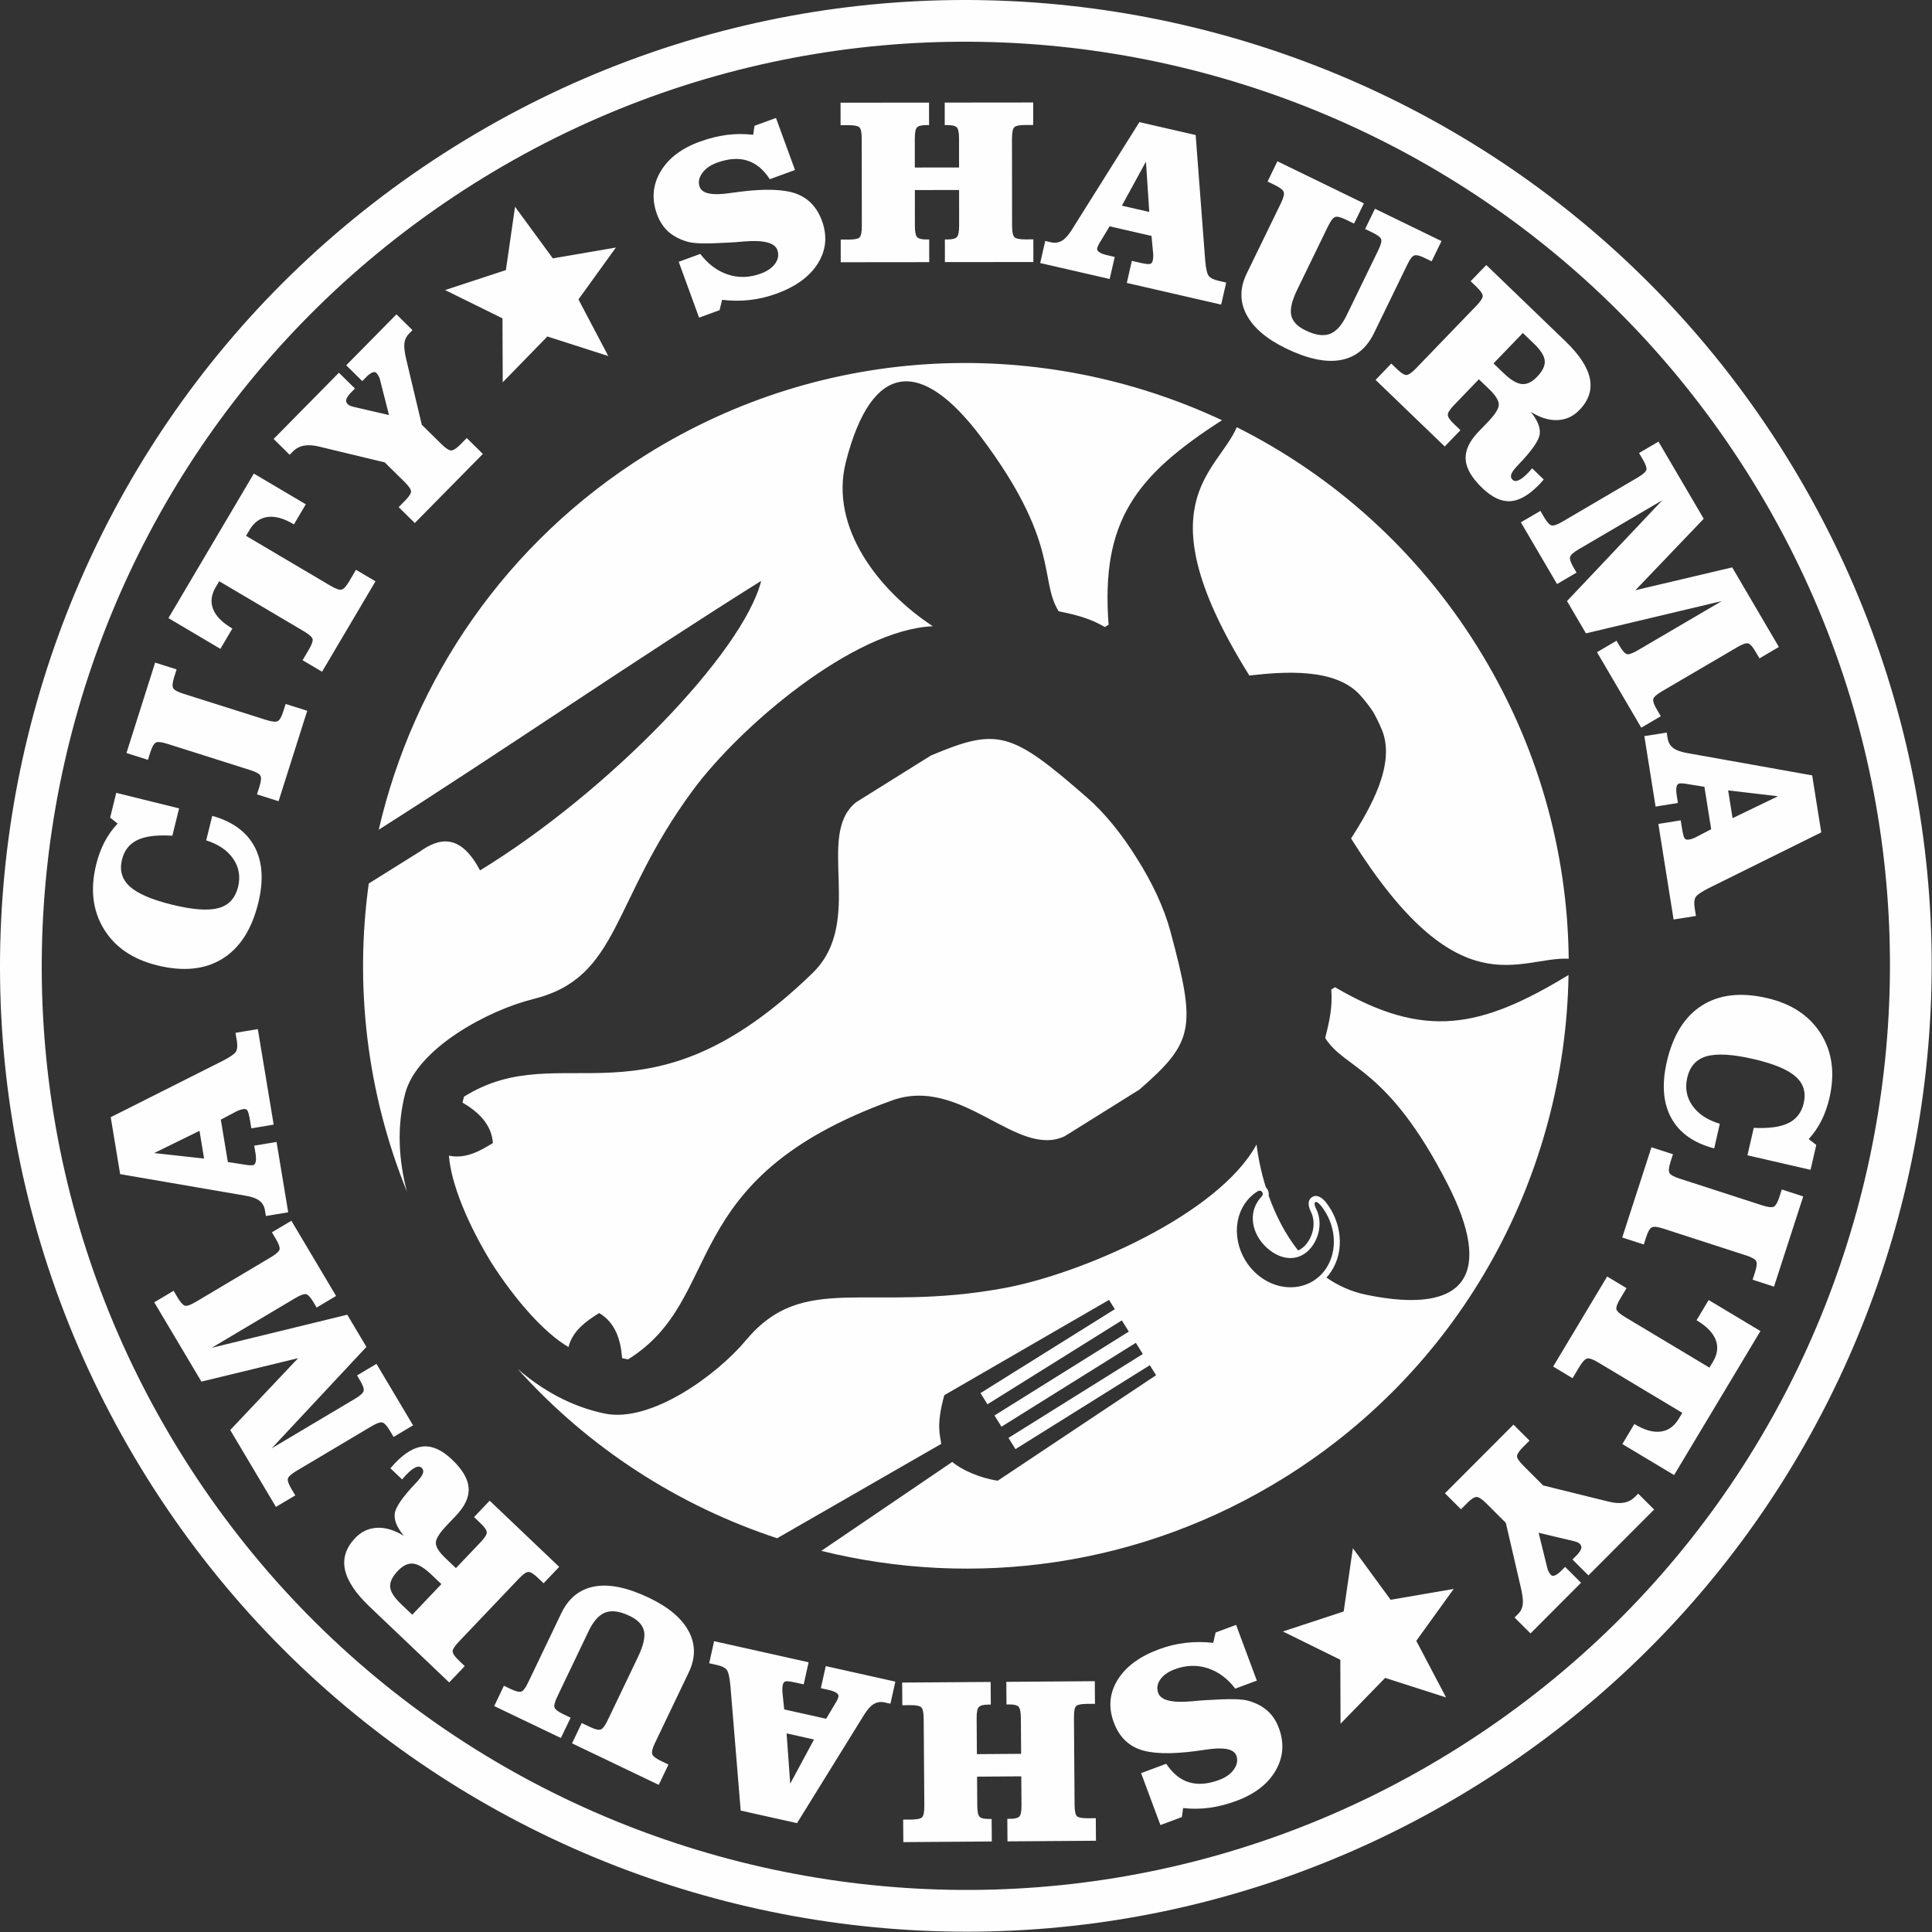 <?xml version="1.0" encoding="UTF-8"?> <svg xmlns="http://www.w3.org/2000/svg" width="232" height="232" viewBox="0 0 232 232" fill="none"><rect x="0" y="0" width="232" height="232" fill="#333333" stroke="none"/><path fill-rule="evenodd" clip-rule="evenodd" d="M22.879 176.35C-10.455 124.941 4.201 56.215 55.609 22.879C107.021 -10.46 175.748 4.2 209.084 55.608C242.42 107.016 227.762 175.745 176.352 209.082C124.942 242.418 56.213 227.76 22.879 176.352M214.344 54.546C180.42 0.235 108.861 -16.304 54.547 17.619C0.232 51.542 -16.303 123.102 17.62 177.415C51.543 231.731 123.101 248.267 177.416 214.343C231.732 180.42 248.265 108.86 214.344 54.546Z" fill="#FEFEFE"></path><path fill-rule="evenodd" clip-rule="evenodd" d="M127.858 136.439L136.827 130.838C143.426 125.095 143.649 123.401 140.549 111.853C139.78 108.986 138.36 105.993 136.554 103.129C134.772 100.251 132.709 97.662 130.469 95.714C121.45 87.859 119.83 87.319 111.776 90.731L102.809 96.331C97.813 100.331 103.961 110.659 97.559 116.864C77.503 136.299 67.585 124.28 55.717 131.691L55.535 132.4C57.423 133.504 59.021 134.987 59.191 137.256C57.55 138.281 55.863 139.179 53.909 138.774C54.169 142.21 56.225 147.07 58.977 151.583C61.825 156.037 65.289 160.014 68.264 161.758C68.76 159.826 70.303 158.701 71.946 157.674C73.909 158.826 74.54 160.912 74.705 163.093L75.42 163.239C87.289 155.826 80.84 141.64 107.104 132.146C115.489 129.116 122.072 139.171 127.86 136.438M188.375 115.125C188.239 102.282 184.684 89.318 177.383 77.628C170.085 65.941 159.992 57.06 148.515 51.3C146.158 56.785 137.128 60.473 150.027 81.12C154.171 80.648 160.386 80.163 163.355 83.502C163.937 84.162 164.441 84.809 164.868 85.446C165.253 86.108 165.613 86.846 165.949 87.66C167.648 91.792 164.484 97.164 162.243 100.684C175.137 121.33 182.415 114.835 188.378 115.126M174.561 190.807L166.991 192.106L162.457 185.912L161.354 193.512L154.058 195.912L160.949 199.308L160.976 206.99L166.334 201.486L173.647 203.831L170.071 197.034L174.561 190.807ZM78.893 25.735C79.202 26.573 79.648 27.26 80.233 27.796C80.818 28.326 81.573 28.731 82.497 29.011C82.886 29.133 83.476 29.204 84.268 29.226C85.055 29.243 86.157 29.21 87.573 29.127C88.01 29.109 88.607 29.065 89.363 28.994C91.701 28.806 93.026 29.144 93.339 30.007C93.542 30.566 93.463 31.106 93.1 31.628C92.737 32.153 92.15 32.563 91.341 32.859C89.997 33.351 88.686 33.387 87.409 32.967C86.131 32.544 85.025 31.718 84.093 30.49L81.5 31.437L83.948 38.142L86.41 37.244L86.711 36.005C87.862 36.139 88.974 36.145 90.045 36.023C91.123 35.903 92.193 35.649 93.257 35.26C95.587 34.41 97.243 33.193 98.228 31.608C99.206 30.03 99.365 28.334 98.704 26.518C98.106 24.887 97.077 23.801 95.615 23.26C94.151 22.724 91.913 22.643 88.903 23.018C88.608 23.057 88.197 23.112 87.671 23.183C85.53 23.499 84.313 23.254 84.02 22.448C83.824 21.918 83.918 21.374 84.301 20.817C84.692 20.258 85.287 19.833 86.087 19.541C87.46 19.039 88.671 18.952 89.722 19.278C90.773 19.603 91.679 20.349 92.439 21.518L95.467 20.415L93.182 14.164L90.605 15.104L90.444 16.187C89.37 16.061 88.309 16.066 87.261 16.202C86.213 16.34 85.129 16.613 84.011 17.019C81.812 17.823 80.243 19.024 79.306 20.622C78.372 22.222 78.235 23.927 78.893 25.735ZM101.901 15.033C102.581 15.033 103.012 15.117 103.194 15.284C103.382 15.451 103.477 15.911 103.478 16.663L103.49 27.119C103.491 27.91 103.39 28.383 103.187 28.54C102.982 28.693 102.559 28.769 101.916 28.77L100.955 28.771L100.956 31.49L111.583 31.479L111.579 28.759L111.259 28.758C110.692 28.76 110.317 28.667 110.134 28.48C109.954 28.297 109.863 27.843 109.863 27.117L109.858 22.822L115.171 22.816L115.175 27.108C115.174 27.833 115.08 28.29 114.893 28.479C114.709 28.663 114.335 28.756 113.769 28.758L113.462 28.758L113.468 31.474L124.09 31.464L124.087 28.745L123.11 28.747C122.441 28.746 122.011 28.659 121.82 28.484C121.63 28.308 121.535 27.848 121.534 27.103L121.522 16.646C121.522 15.901 121.618 15.443 121.809 15.271C121.996 15.097 122.426 15.01 123.098 15.011L124.073 15.01L124.069 12.307L113.443 12.318L113.447 15.021L113.752 15.021C114.33 15.021 114.709 15.111 114.89 15.292C115.073 15.473 115.164 15.926 115.163 16.652L115.167 20.111L109.854 20.117L109.852 16.659C109.852 15.934 109.94 15.48 110.117 15.297C110.293 15.115 110.669 15.024 111.245 15.023L111.565 15.021L111.562 12.322L100.935 12.331L100.94 15.032L101.901 15.033ZM138.007 25.45L134.719 24.697L137.609 19.408L138.007 25.45ZM127.504 28.918C127.108 29.144 126.675 29.203 126.205 29.095L125.515 28.934L124.908 31.585L133.251 33.502L133.861 30.855L132.935 30.64C132.52 30.545 132.21 30.425 132.004 30.283C131.799 30.142 131.714 29.99 131.751 29.826C131.783 29.696 131.833 29.56 131.902 29.418C131.974 29.272 132.09 29.073 132.25 28.822L133.244 27.177L138.274 28.33L138.48 30.484C138.489 30.618 138.489 30.753 138.481 30.889C138.473 31.028 138.452 31.17 138.418 31.317C138.367 31.531 138.255 31.659 138.081 31.7C137.905 31.744 137.463 31.683 136.754 31.519L135.916 31.324L135.309 33.973L146.638 36.578L147.248 33.931L146.27 33.702C145.728 33.58 145.356 33.392 145.154 33.14C144.953 32.888 144.809 32.266 144.723 31.274L143.579 16.216L136.822 14.665L128.674 27.645C128.281 28.269 127.893 28.693 127.504 28.918ZM153.091 22.225C153.7 22.522 154.053 22.794 154.148 23.043C154.245 23.289 154.136 23.739 153.819 24.394L149.709 32.845C148.871 34.568 148.861 36.213 149.681 37.78C150.501 39.347 152.077 40.698 154.409 41.833C156.978 43.08 159.159 43.55 160.949 43.241C162.746 42.927 164.091 41.852 164.986 40.016L169.031 31.7C169.329 31.081 169.602 30.737 169.85 30.666C170.099 30.593 170.524 30.703 171.124 30.997L171.915 31.383L173.099 28.951L165.11 25.066L163.929 27.498L164.806 27.922C165.407 28.217 165.755 28.48 165.847 28.712C165.942 28.945 165.824 29.399 165.493 30.075L161.696 37.886C161.109 39.089 160.434 39.83 159.668 40.108C158.903 40.387 157.935 40.242 156.763 39.672C155.776 39.192 155.205 38.584 155.052 37.846C154.897 37.11 155.142 36.078 155.789 34.751L159.485 27.151C159.804 26.497 160.088 26.131 160.339 26.052C160.59 25.972 161.024 26.083 161.642 26.385L162.597 26.85L163.781 24.418L153.395 19.367L152.213 21.799L153.091 22.225ZM184.224 41.29C185.026 42.064 185.451 42.745 185.499 43.332C185.546 43.921 185.234 44.563 184.563 45.259C183.95 45.894 183.342 46.179 182.737 46.114C182.134 46.058 181.398 45.616 180.55 44.798L179.347 43.638L182.87 39.984L184.224 41.29ZM177.294 34.439C177.782 34.91 178.033 35.272 178.048 35.523C178.061 35.776 177.811 36.17 177.297 36.705L170.04 44.232C169.524 44.768 169.137 45.034 168.877 45.03C168.618 45.027 168.248 44.792 167.764 44.326L167.069 43.661L165.184 45.619L173.487 53.615L175.374 51.657L174.591 50.906C174.116 50.448 173.871 50.089 173.856 49.828C173.843 49.569 174.094 49.172 174.609 48.637L177.59 45.545L178.823 46.734C179.593 47.478 179.979 48.092 179.981 48.577C179.984 49.062 179.54 49.768 178.65 50.693L177.541 51.843C176.441 52.987 175.927 54.095 176.001 55.167C176.066 56.241 176.725 57.381 177.979 58.586C179.156 59.722 180.288 60.255 181.378 60.183C182.465 60.115 183.629 59.437 184.868 58.15C184.926 58.093 185.009 57.999 185.119 57.868C185.234 57.735 185.32 57.639 185.377 57.581L183.984 56.238L183.763 56.484C183.663 56.601 183.592 56.683 183.548 56.729C183.093 57.204 182.706 57.514 182.387 57.659C182.07 57.809 181.819 57.793 181.635 57.612C181.438 57.424 181.389 57.196 181.49 56.926C181.588 56.65 181.878 56.266 182.358 55.773C183.935 54.133 184.78 52.924 184.892 52.147C185.001 51.366 184.641 50.468 183.812 49.452C184.932 50.156 186.001 50.487 187.019 50.445C188.038 50.41 188.921 50.003 189.669 49.226C190.777 48.076 191.192 46.818 190.913 45.451C190.636 44.084 189.657 42.592 187.976 40.975L178.479 31.823L176.598 33.771L177.294 34.439ZM189.318 68.757L188.959 68.148C188.622 67.568 188.481 67.152 188.537 66.901C188.594 66.646 188.937 66.333 189.583 65.956L199.614 60.073L188.171 72.179L190.446 76.055L206.749 72.182L196.692 78.078C196.014 78.479 195.554 78.632 195.314 78.534C195.079 78.435 194.8 78.109 194.475 77.554L194.116 76.942L191.773 78.317L197.088 87.382L199.433 86.009L198.954 85.192C198.623 84.627 198.479 84.221 198.523 83.975C198.563 83.721 198.916 83.4 199.583 83.009L208.607 77.72C209.263 77.335 209.71 77.183 209.947 77.266C210.184 77.346 210.47 77.672 210.804 78.244L211.282 79.059L213.613 77.691L208.008 68.132L196.381 70.876L204.587 62.294L199.155 53.032L196.824 54.399L197.267 55.161C197.61 55.744 197.755 56.159 197.702 56.405C197.645 56.655 197.297 56.967 196.658 57.341L187.637 62.634C186.994 63.011 186.548 63.161 186.298 63.085C186.051 63.009 185.757 62.683 185.417 62.106L184.975 61.349L182.63 62.722L186.973 70.135L189.318 68.757ZM213.508 95.616L208.052 98.249L207.521 94.914L213.508 95.616ZM201.49 96.426L201.344 95.491C201.276 95.066 201.27 94.734 201.324 94.492C201.38 94.245 201.489 94.11 201.651 94.088C201.784 94.065 201.93 94.061 202.09 94.076C202.251 94.086 202.478 94.119 202.772 94.175L204.671 94.478L205.484 99.575L203.566 100.574C203.444 100.63 203.319 100.68 203.189 100.725C203.056 100.77 202.917 100.803 202.771 100.823C202.552 100.86 202.391 100.804 202.286 100.656C202.181 100.512 202.072 100.079 201.96 99.358L201.824 98.51L199.14 98.938L200.97 110.418L203.653 109.993L203.498 109C203.41 108.451 203.445 108.036 203.601 107.754C203.76 107.471 204.284 107.112 205.171 106.657L218.703 99.955L217.61 93.11L202.526 90.415C201.798 90.285 201.257 90.082 200.903 89.807C200.546 89.525 200.334 89.151 200.254 88.669L200.142 87.971L197.459 88.396L198.807 96.856L201.49 96.426ZM196.337 179.743C195.966 180.112 195.527 180.345 195.019 180.443C194.509 180.537 193.905 180.499 193.209 180.329L185.307 178.376L182.959 176.03C182.399 175.475 182.137 175.07 182.171 174.816C182.208 174.563 182.451 174.212 182.898 173.762L183.667 172.994L181.743 171.073L173.514 179.317L175.438 181.238L176.18 180.497C176.658 180.016 177.029 179.771 177.294 179.761C177.56 179.75 177.955 180.004 178.477 180.525L180.825 182.867L182.648 190.737C182.848 191.613 182.916 192.268 182.852 192.702C182.795 193.133 182.61 193.503 182.297 193.812L181.872 194.237L183.789 196.145L189.856 190.063L187.942 188.154L187.439 188.66C187.183 188.916 186.95 189.087 186.739 189.172C186.531 189.26 186.372 189.25 186.262 189.142C186.16 189.039 186.065 188.908 185.977 188.749C185.895 188.589 185.832 188.436 185.803 188.284L184.761 184.058L188.962 185.056C189.174 185.11 189.334 185.162 189.441 185.211C189.55 185.26 189.641 185.321 189.713 185.396C189.883 185.564 189.933 185.762 189.866 185.99C189.797 186.215 189.606 186.486 189.291 186.804L188.827 187.268L190.742 189.177L198.631 181.27L196.72 179.361L196.337 179.743ZM213.014 144.892C212.784 145.022 212.322 144.973 211.629 144.747L201.68 141.526C200.98 141.3 200.574 141.067 200.462 140.827C200.351 140.584 200.398 140.144 200.603 139.507L200.895 138.603L198.31 137.769L194.801 148.604L197.389 149.442L197.677 148.553C197.885 147.909 198.106 147.522 198.339 147.392C198.568 147.26 199.033 147.308 199.735 147.535L209.685 150.757C210.377 150.981 210.779 151.211 210.891 151.446C211.007 151.684 210.957 152.13 210.743 152.785L210.457 153.672L213.027 154.506L216.537 143.669L213.963 142.836L213.673 143.74C213.462 144.384 213.242 144.768 213.014 144.892ZM203.724 158.541L203.796 158.581C204.956 159.278 205.7 160.049 206.026 160.897C206.346 161.736 206.242 162.613 205.703 163.51L205.273 164.228L195.154 158.164C194.478 157.757 194.124 157.428 194.094 157.176C194.069 156.921 194.222 156.517 194.551 155.967L195.32 154.685L192.991 153.286L186.507 164.101L188.836 165.498L189.662 164.121C190.012 163.54 190.313 163.213 190.567 163.141C190.823 163.064 191.267 163.215 191.899 163.594L202.015 169.659L201.587 170.375C201.042 171.283 200.317 171.794 199.412 171.909C198.509 172.023 197.481 171.734 196.327 171.042L196.258 171.001L194.815 173.405L201.031 177.13L211.398 159.837L205.182 156.11L203.724 158.541ZM53.452 34.832L60.34 38.228L60.369 45.908L65.728 40.406L73.043 42.751L69.464 35.955L73.955 29.727L66.386 31.026L61.848 24.831L60.748 32.433L53.452 34.832ZM153.565 207.498C153.252 206.659 152.801 205.975 152.213 205.447C151.626 204.916 150.869 204.515 149.943 204.245C149.552 204.126 148.962 204.058 148.17 204.041C147.382 204.029 146.28 204.067 144.865 204.156C144.427 204.179 143.831 204.227 143.078 204.299C140.738 204.506 139.415 204.176 139.092 203.317C138.885 202.759 138.961 202.217 139.32 201.692C139.681 201.166 140.265 200.752 141.072 200.45C142.415 199.951 143.726 199.908 145.007 200.318C146.285 200.729 147.395 201.548 148.337 202.775L150.926 201.811L148.432 195.121L145.976 196.035L145.684 197.277C144.534 197.151 143.422 197.152 142.351 197.279C141.275 197.405 140.206 197.665 139.143 198.06C136.818 198.927 135.169 200.154 134.197 201.74C133.225 203.325 133.077 205.025 133.752 206.838C134.356 208.466 135.392 209.545 136.86 210.075C138.327 210.603 140.565 210.67 143.573 210.277C143.869 210.236 144.279 210.178 144.804 210.102C146.943 209.774 148.163 210.011 148.463 210.814C148.659 211.347 148.568 211.893 148.189 212.45C147.803 213.01 147.21 213.439 146.409 213.737C145.041 214.247 143.831 214.342 142.778 214.02C141.727 213.704 140.816 212.963 140.046 211.798L137.027 212.921L139.347 219.159L141.922 218.201L142.072 217.118C143.147 217.236 144.209 217.224 145.258 217.081C146.305 216.937 147.386 216.658 148.501 216.243C150.696 215.425 152.257 214.215 153.184 212.612C154.111 211.005 154.238 209.301 153.565 207.498ZM130.624 218.341C129.943 218.348 129.517 218.265 129.329 218.1C129.14 217.933 129.043 217.473 129.038 216.72L128.963 206.266C128.955 205.475 129.052 205.001 129.255 204.843C129.459 204.689 129.882 204.61 130.525 204.607L131.487 204.599L131.467 201.881L120.841 201.96L120.863 204.678L121.182 204.674C121.749 204.67 122.124 204.76 122.308 204.946C122.489 205.129 122.583 205.584 122.588 206.311L122.62 210.604L117.307 210.643L117.278 206.347C117.272 205.623 117.362 205.168 117.548 204.981C117.732 204.792 118.107 204.696 118.673 204.694L118.979 204.689L118.959 201.973L108.334 202.047L108.354 204.766L109.33 204.76C110.001 204.756 110.432 204.842 110.623 205.016C110.815 205.191 110.914 205.651 110.919 206.395L110.996 216.853C111 217.596 110.909 218.055 110.72 218.23C110.529 218.404 110.099 218.493 109.43 218.496L108.455 218.505L108.475 221.207L119.098 221.13L119.076 218.425L118.772 218.427C118.197 218.433 117.817 218.346 117.632 218.166C117.45 217.983 117.357 217.53 117.353 216.808L117.327 213.345L122.639 213.307L122.664 216.767C122.67 217.491 122.585 217.946 122.408 218.13C122.233 218.314 121.857 218.407 121.282 218.409L120.962 218.411L120.983 221.117L131.606 221.042L131.587 218.334L130.624 218.341ZM94.456 208.15L97.748 208.885L94.892 214.191L94.456 208.15ZM104.941 204.617C105.33 204.388 105.76 204.326 106.232 204.432L106.925 204.586L107.517 201.935L99.16 200.068L98.569 202.722L99.495 202.929C99.911 203.023 100.222 203.14 100.429 203.28C100.636 203.421 100.721 203.573 100.684 203.736C100.653 203.863 100.602 204 100.533 204.146C100.463 204.291 100.349 204.49 100.189 204.743L99.206 206.394L94.17 205.272L93.948 203.12C93.939 202.986 93.939 202.851 93.947 202.715C93.955 202.575 93.975 202.433 94.008 202.29C94.056 202.073 94.168 201.944 94.344 201.902C94.517 201.858 94.959 201.917 95.67 202.078L96.509 202.262L97.101 199.61L85.752 197.076L85.161 199.729L86.144 199.948C86.686 200.071 87.058 200.257 87.26 200.506C87.462 200.757 87.609 201.378 87.704 202.371L88.944 217.418L95.708 218.929L103.775 205.899C104.163 205.273 104.551 204.846 104.939 204.618M79.394 211.47C78.78 211.175 78.426 210.905 78.33 210.66C78.229 210.413 78.336 209.961 78.65 209.305L82.706 200.828C83.536 199.102 83.536 197.458 82.705 195.896C81.875 194.333 80.29 192.992 77.95 191.873C75.374 190.641 73.192 190.184 71.402 190.505C69.607 190.829 68.268 191.912 67.387 193.756L63.393 202.095C63.096 202.716 62.825 203.063 62.58 203.136C62.334 203.208 61.909 203.099 61.304 202.81L60.511 202.431L59.344 204.87L67.354 208.704L68.524 206.267L67.641 205.846C67.039 205.554 66.69 205.294 66.595 205.064C66.499 204.831 66.614 204.376 66.938 203.699L70.688 195.861C71.267 194.657 71.939 193.913 72.703 193.63C73.466 193.344 74.436 193.482 75.612 194.045C76.6 194.519 77.175 195.125 77.335 195.862C77.493 196.595 77.252 197.628 76.615 198.964L72.966 206.584C72.652 207.239 72.37 207.608 72.12 207.689C71.869 207.769 71.434 207.661 70.815 207.364L69.857 206.906L68.69 209.344L79.105 214.33L80.272 211.89L79.394 211.47ZM48.142 192.603C47.333 191.829 46.905 191.157 46.853 190.566C46.8 189.98 47.108 189.336 47.776 188.633C48.382 187.996 48.989 187.707 49.598 187.765C50.204 187.82 50.934 188.256 51.79 189.072L53.004 190.224L49.505 193.898L48.142 192.603ZM55.112 199.406C54.621 198.94 54.37 198.581 54.356 198.328C54.337 198.077 54.583 197.682 55.095 197.143L62.304 189.568C62.816 189.03 63.202 188.762 63.463 188.764C63.723 188.767 64.096 189 64.581 189.463L65.277 190.124L67.151 188.154L58.801 180.207L56.927 182.175L57.713 182.925C58.191 183.382 58.438 183.74 58.453 183.998C58.468 184.256 58.22 184.655 57.708 185.195L54.749 188.303L53.506 187.123C52.73 186.385 52.34 185.773 52.335 185.288C52.33 184.801 52.769 184.093 53.653 183.164L54.755 182.005C55.848 180.857 56.355 179.747 56.275 178.675C56.203 177.599 55.537 176.463 54.277 175.267C53.091 174.138 51.955 173.612 50.867 173.69C49.78 173.766 48.621 174.449 47.391 175.741C47.335 175.802 47.251 175.898 47.139 176.029C47.023 176.164 46.944 176.257 46.882 176.317L48.288 177.652C48.339 177.597 48.411 177.514 48.504 177.403C48.603 177.286 48.675 177.204 48.719 177.158C49.171 176.682 49.557 176.37 49.876 176.22C50.189 176.069 50.44 176.084 50.629 176.263C50.825 176.451 50.874 176.68 50.776 176.948C50.68 177.222 50.394 177.609 49.917 178.107C48.348 179.756 47.511 180.969 47.405 181.748C47.298 182.529 47.664 183.426 48.502 184.436C47.377 183.739 46.306 183.415 45.289 183.462C44.269 183.505 43.389 183.916 42.647 184.696C41.546 185.857 41.138 187.119 41.423 188.483C41.711 189.846 42.7 191.332 44.39 192.939L53.942 202.033L55.809 200.071L55.112 199.406ZM42.874 165.165L43.237 165.774C43.578 166.35 43.721 166.765 43.667 167.019C43.615 167.271 43.268 167.588 42.625 167.971L32.633 173.915L44.001 161.738L41.699 157.875L25.423 161.848L35.439 155.89C36.12 155.486 36.579 155.332 36.817 155.427C37.051 155.523 37.333 155.848 37.662 156.404L38.023 157.013L40.359 155.622L34.989 146.593L32.652 147.979L33.136 148.794C33.469 149.353 33.615 149.758 33.576 150.009C33.537 150.26 33.179 150.583 32.519 150.978L23.53 156.323C22.878 156.712 22.427 156.872 22.191 156.787C21.955 156.707 21.667 156.383 21.328 155.815L20.846 155.001L18.523 156.384L24.187 165.907L35.797 163.093L27.646 171.723L33.136 180.954L35.459 179.571L35.008 178.814C34.661 178.232 34.515 177.817 34.568 177.571C34.621 177.323 34.967 177.008 35.607 176.626L44.596 171.279C45.237 170.899 45.681 170.745 45.927 170.817C46.178 170.894 46.474 171.22 46.814 171.794L47.265 172.549L49.603 171.158L45.208 163.775L42.874 165.165ZM18.515 138.462L23.956 135.793L24.507 139.124L18.515 138.462ZM30.529 137.576L30.684 138.509C30.751 138.93 30.759 139.263 30.707 139.506C30.653 139.753 30.544 139.889 30.381 139.915C30.25 139.936 30.104 139.94 29.945 139.928C29.782 139.92 29.554 139.888 29.262 139.832L27.361 139.542L26.517 134.452L28.427 133.44C28.549 133.381 28.674 133.33 28.801 133.286C28.935 133.24 29.075 133.206 29.222 133.183C29.441 133.146 29.602 133.201 29.706 133.347C29.811 133.494 29.922 133.926 30.04 134.644L30.183 135.494L32.863 135.048L30.96 123.577L28.281 124.023L28.445 125.014C28.535 125.562 28.502 125.977 28.346 126.259C28.19 126.539 27.67 126.909 26.784 127.369L13.296 134.156L14.428 140.993L29.534 143.592C30.259 143.716 30.799 143.915 31.156 144.189C31.516 144.466 31.734 144.844 31.812 145.321L31.928 146.02L34.609 145.576L33.209 137.129L30.529 137.576ZM35.163 54.224C35.529 53.853 35.967 53.618 36.475 53.519C36.984 53.419 37.587 53.453 38.286 53.62L46.197 55.523L48.562 57.852C49.124 58.407 49.389 58.812 49.356 59.066C49.322 59.319 49.083 59.671 48.639 60.122L47.874 60.899L49.811 62.806L57.984 54.51L56.049 52.602L55.315 53.348C54.837 53.831 54.466 54.078 54.202 54.089C53.935 54.104 53.539 53.852 53.015 53.336L50.651 51.006L48.781 43.147C48.576 42.271 48.504 41.616 48.565 41.183C48.622 40.752 48.804 40.382 49.111 40.073L49.532 39.643L47.606 37.748L41.578 43.865L43.503 45.764L44.003 45.255C44.258 44.996 44.49 44.824 44.699 44.738C44.907 44.65 45.065 44.659 45.175 44.764C45.28 44.866 45.376 44.997 45.464 45.156C45.55 45.316 45.609 45.47 45.64 45.621L46.71 49.839L42.504 48.868C42.292 48.812 42.132 48.761 42.024 48.715C41.912 48.666 41.821 48.605 41.749 48.533C41.579 48.364 41.527 48.167 41.592 47.94C41.66 47.713 41.85 47.44 42.163 47.121L42.625 46.655L40.698 44.758L32.857 52.713L34.782 54.612L35.163 54.224ZM18.703 89.177C18.932 89.05 19.393 89.096 20.086 89.317L30.055 92.475C30.759 92.697 31.167 92.928 31.28 93.168C31.392 93.408 31.347 93.848 31.146 94.488L30.858 95.391L33.451 96.211L36.892 85.354L34.3 84.534L34.017 85.424C33.813 86.071 33.596 86.46 33.365 86.589C33.133 86.72 32.667 86.675 31.965 86.453L21.996 83.296C21.301 83.075 20.897 82.847 20.784 82.612C20.669 82.377 20.716 81.931 20.924 81.273L21.207 80.384L18.628 79.567L15.185 90.427L17.764 91.243L18.05 90.341C18.255 89.693 18.472 89.305 18.703 89.177ZM27.906 75.475L27.836 75.434C26.669 74.744 25.92 73.977 25.588 73.134C25.262 72.293 25.365 71.421 25.897 70.518L26.323 69.796L36.478 75.798C37.156 76.201 37.512 76.529 37.544 76.782C37.572 77.034 37.422 77.438 37.095 77.992L36.334 79.279L38.674 80.662L45.09 69.805L42.748 68.422L41.934 69.805C41.588 70.388 41.287 70.718 41.033 70.795C40.779 70.872 40.334 70.722 39.7 70.346L29.545 64.346L29.97 63.627C30.51 62.715 31.231 62.199 32.133 62.079C33.034 61.959 34.066 62.242 35.227 62.927L35.298 62.969L36.721 60.557L30.482 56.868L20.225 74.225L26.464 77.915L27.906 75.475Z" fill="#FEFEFE"></path><path fill-rule="evenodd" clip-rule="evenodd" d="M48.864 143.089C47.867 139.268 47.632 135.315 48.645 131.348C50.042 125.889 58.678 121.292 63.984 119.984C74.516 117.388 73.264 108.361 83.208 94.886C88.821 87.285 102.405 75.636 112.015 75.198C105.728 71.087 99.532 63.464 101.58 55.448C104.679 43.328 110.633 42.947 117.792 52.461C127.358 65.186 124.759 69.61 127.129 73.404C129.218 73.836 130.853 74.229 132.673 75.295L133.123 75.015C132.18 62.604 136.333 57.147 146.742 50.462C125.249 40.397 99.255 41.073 77.632 54.577C60.693 65.159 49.651 81.6 45.479 99.635C60.295 90.233 76.886 78.823 91.405 69.754C89.261 78.3 73.084 95.098 57.643 104.521C55.314 100.102 52.792 100.539 50.371 102.288L44.282 106.091C42.587 118.362 44.017 131.119 48.864 143.089ZM151.03 143.049C151.45 142.795 151.852 143.317 151.508 143.674C151.339 143.851 151.184 144.045 151.045 144.256C149.845 146.058 150.486 148.557 152.426 150.091C154.37 151.627 156.474 151.31 157.675 149.495C158.478 148.285 158.765 146.595 158.036 145.144C157.626 144.327 157.97 143.992 158.632 144.792C160.434 147.038 160.684 150.135 159.245 152.31C157.499 154.938 153.885 155.345 151.185 153.211C148.488 151.079 147.714 147.206 149.457 144.576C149.871 143.951 150.406 143.434 151.03 143.049ZM113.022 173.387C112.914 172.374 112.37 171.221 113.397 167.536L133.175 156.096L133.872 157.209L117.74 167.287L118.579 168.63L134.711 158.556L135.552 159.901L119.42 169.975L120.261 171.322L136.394 161.248L137.233 162.593L121.1 172.667L121.942 174.013L138.074 163.938L138.824 165.14L119.811 177.808C117.633 177.477 115.488 176.519 114.351 175.551L98.624 186.233C116.964 190.77 137.042 188.179 154.332 177.38C175.955 163.876 187.967 140.813 188.353 117.081C177.778 123.504 171.054 124.842 160.312 118.547L159.865 118.828C160.024 120.932 159.658 122.575 159.132 124.643C161.499 128.436 166.614 128.041 173.851 142.221C179.262 152.829 176.307 158.012 164.056 155.478C162.277 155.111 160.689 154.39 159.283 153.419C159.486 153.198 159.671 152.96 159.839 152.706C161.544 150.137 161.072 146.691 159.19 144.341C158.801 143.871 158.161 143.352 157.544 143.76C156.945 144.153 157.13 144.933 157.395 145.464C157.98 146.626 157.782 148.039 157.08 149.099C156.734 149.62 156.322 149.966 155.877 150.161C154.352 148.223 153.181 145.937 152.341 143.57C152.407 143.197 152.264 142.823 152.005 142.57C151.467 140.85 151.098 139.108 150.889 137.437C146.278 145.879 129.848 152.976 120.558 154.684C104.084 157.707 96.524 152.623 89.568 160.948C86.067 165.142 78.145 170.886 72.627 169.747C68.619 168.916 65.168 166.972 62.175 164.396C70.778 173.979 81.585 180.85 93.321 184.717L113.022 173.387ZM200.695 134.262C201.68 136.05 203.397 137.263 205.845 137.902L206.521 134.946C205.038 134.502 203.943 133.781 203.236 132.781C202.531 131.781 202.322 130.66 202.607 129.421C202.92 128.054 203.695 127.194 204.932 126.84C206.172 126.484 208.041 126.593 210.539 127.168C212.959 127.723 214.648 128.421 215.604 129.259C216.561 130.101 216.892 131.169 216.597 132.462C216.341 133.578 215.738 134.374 214.787 134.849C213.838 135.328 212.441 135.524 210.597 135.437L209.838 138.733L217.416 140.475L218.103 137.489L217.196 136.786C217.812 136.111 218.323 135.365 218.73 134.547C219.137 133.737 219.455 132.836 219.684 131.843C220.364 128.881 220.019 126.31 218.65 124.128C217.279 121.951 215.117 120.523 212.162 119.845C209.036 119.127 206.435 119.429 204.36 120.751C202.287 122.073 200.885 124.324 200.155 127.503C199.532 130.218 199.713 132.472 200.695 134.262ZM30.577 101.697C29.62 99.892 27.924 98.65 25.488 97.972L24.761 100.915C26.238 101.384 27.322 102.124 28.014 103.136C28.701 104.145 28.892 105.269 28.587 106.506C28.251 107.865 27.461 108.713 26.218 109.049C24.973 109.383 23.106 109.243 20.618 108.627C18.206 108.031 16.529 107.306 15.586 106.451C14.643 105.594 14.331 104.522 14.647 103.233C14.921 102.121 15.538 101.334 16.499 100.873C17.457 100.413 18.856 100.24 20.696 100.357L21.506 97.074L13.959 95.208L13.227 98.182L14.121 98.901C13.493 99.567 12.97 100.303 12.551 101.11C12.129 101.916 11.796 102.812 11.553 103.8C10.822 106.75 11.123 109.328 12.457 111.532C13.79 113.731 15.929 115.194 18.872 115.921C21.986 116.691 24.59 116.433 26.685 115.146C28.784 113.856 30.223 111.629 31.004 108.464C31.673 105.758 31.531 103.502 30.577 101.697Z" fill="#FEFEFE"></path></svg> 